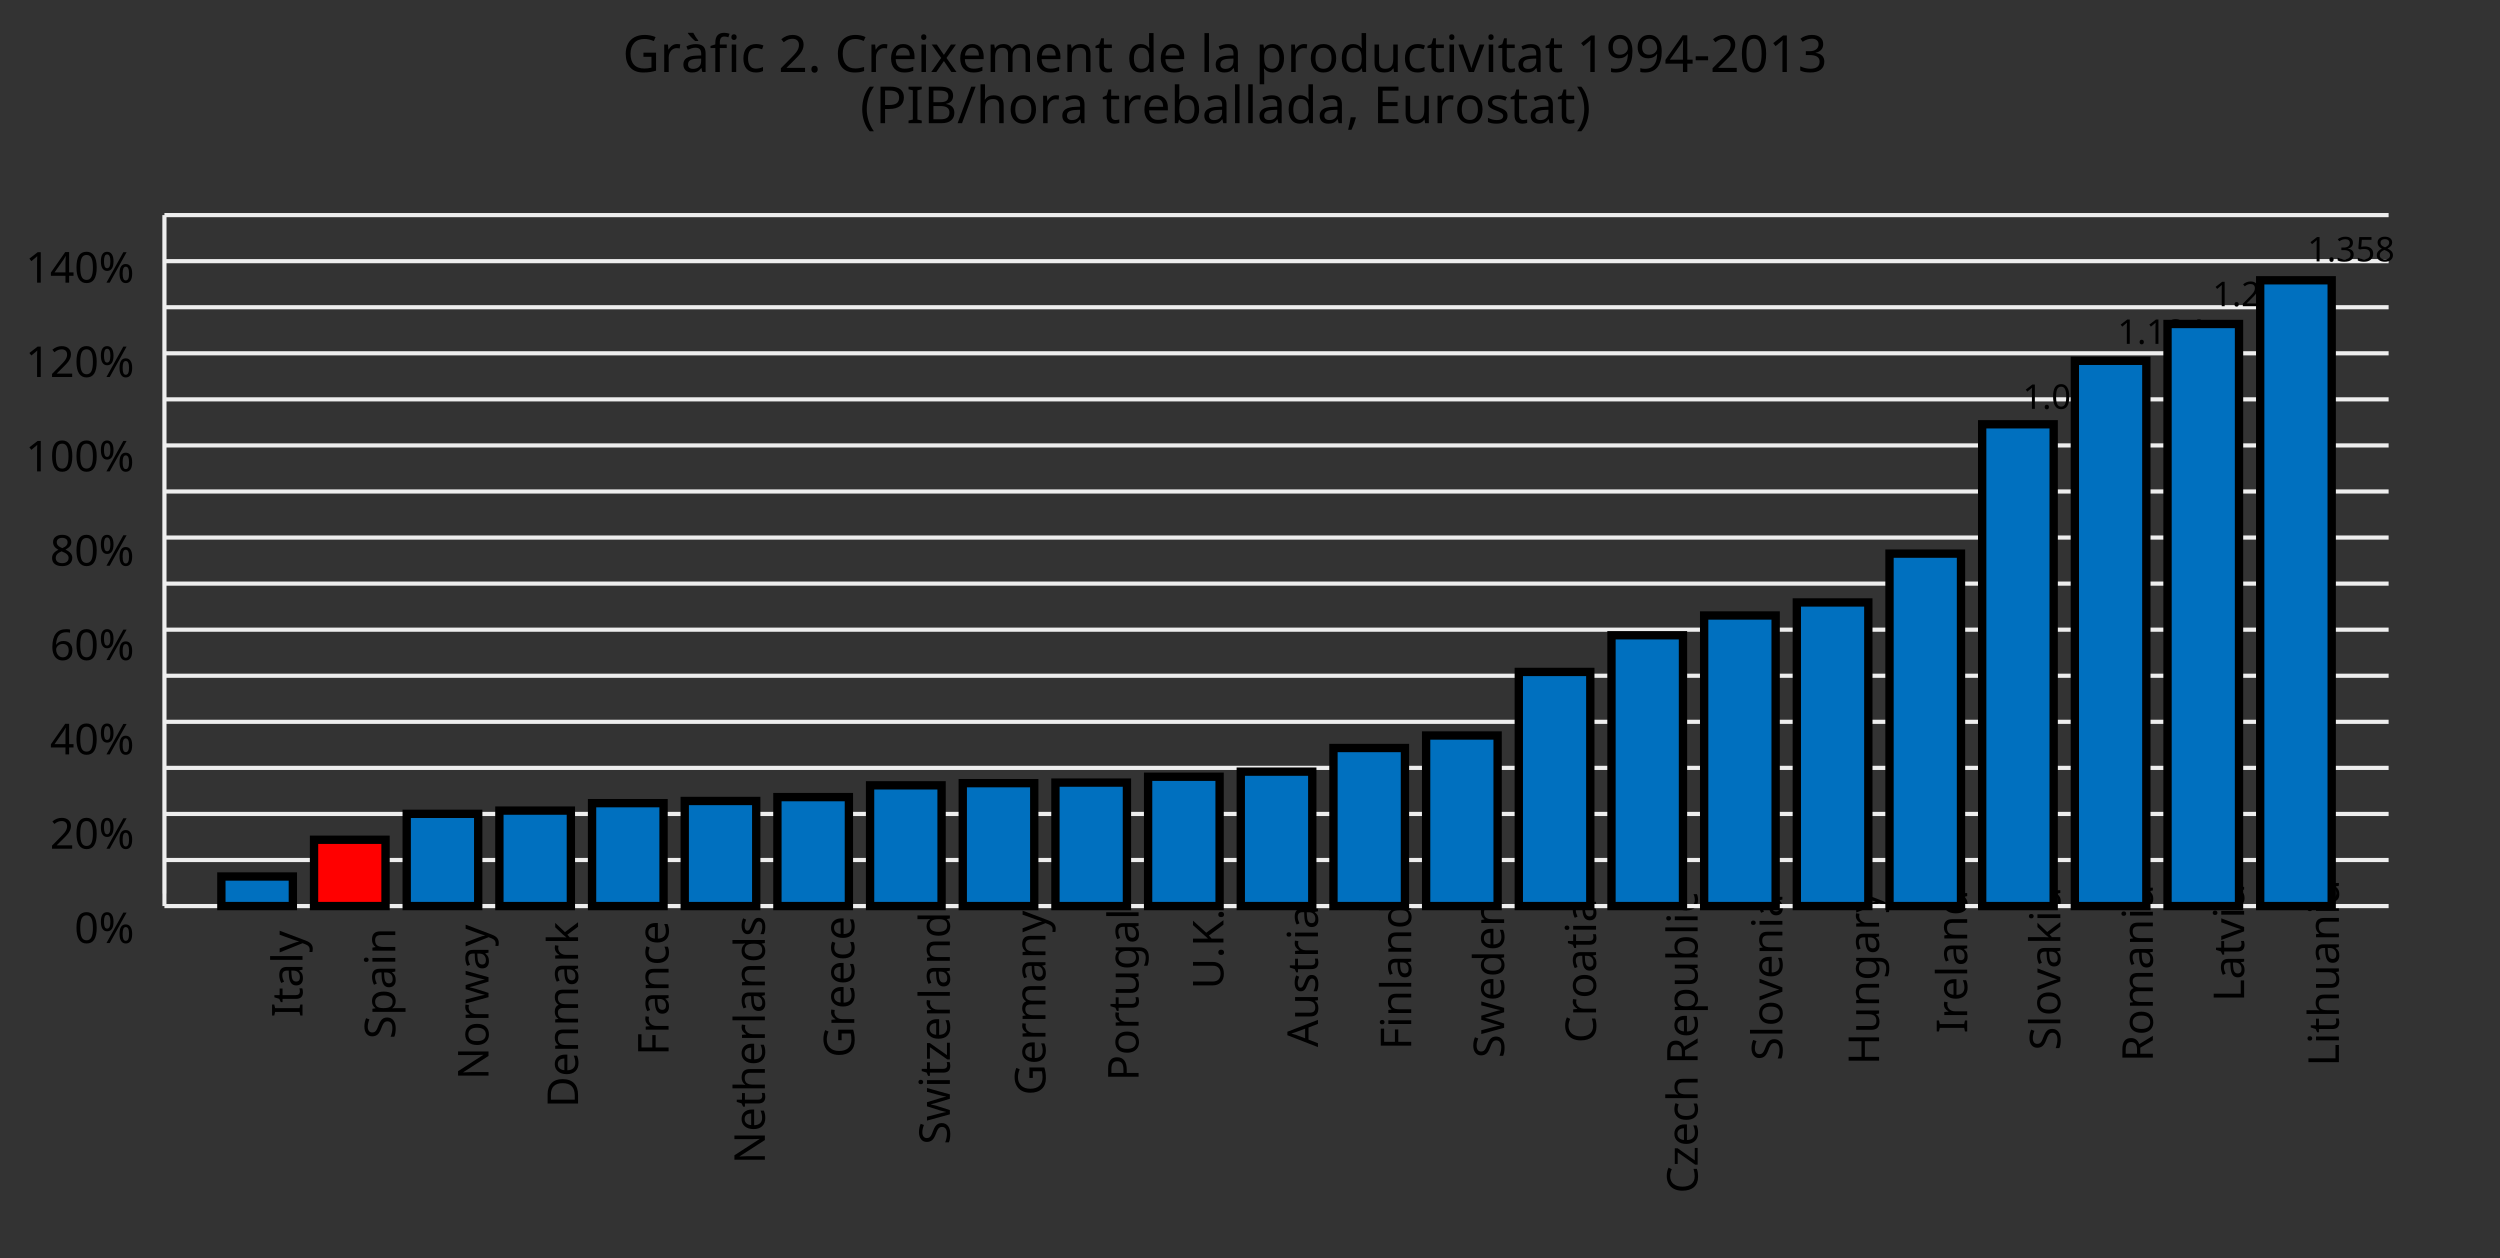 <?xml version="1.0"?>
<svg xmlns="http://www.w3.org/2000/svg" version="1.1" xmlns:xlink="http://www.w3.org/1999/xlink" fill="black" stroke="none" width="600" height="302" viewBox="0 0 600 302">
	<rect x="0" y="0" width="600" height="302" fill="#333333" stroke="none"/>
	<defs>
		<path fill="black" d="  M 834,-772  L 1339,-772  L 1339,-55  Q 1223,-18 1103,1  Q 983,20 825,20  Q 491,20 308,-178  Q 125,-376 125,-731  Q 125,-960 216,-1131  Q 307,-1302 478,-1392  Q 650,-1483 883,-1483  Q 1117,-1483 1319,-1397  L 1249,-1237  Q 1056,-1321 872,-1321  Q 611,-1321 464,-1163  Q 317,-1005 317,-731  Q 317,-441 458,-290  Q 599,-139 868,-139  Q 1015,-139 1155,-174  L 1155,-608  L 834,-608  L 834,-772  Z    " id="r71" />
		<path fill="black" d="  M 686,-1118  Q 759,-1118 815,-1106  L 793,-940  Q 732,-954 674,-954  Q 587,-954 512,-906  Q 438,-858 396,-773  Q 354,-689 354,-586  L 354,0  L 174,0  L 174,-1098  L 322,-1098  L 342,-897  L 350,-897  Q 413,-1006 499,-1062  Q 585,-1118 686,-1118  Z    " id="r114" />
		<path fill="black" d="  M 852,0  L 817,-156  L 809,-156  Q 727,-53 645,-16  Q 564,20 440,20  Q 278,20 186,-65  Q 94,-150 94,-305  Q 94,-639 621,-655  L 807,-662  L 807,-727  Q 807,-852 753,-911  Q 699,-971 580,-971  Q 493,-971 415,-945  Q 338,-919 270,-887  L 215,-1022  Q 298,-1066 396,-1091  Q 494,-1116 590,-1116  Q 789,-1116 886,-1028  Q 983,-940 983,-748  L 983,0  L 852,0  Z   M 481,-125  Q 632,-125 718,-206  Q 805,-288 805,-438  L 805,-537  L 643,-530  Q 454,-523 367,-470  Q 281,-417 281,-303  Q 281,-217 333,-171  Q 386,-125 481,-125  Z   M 687,-1241  L 566,-1241  Q 491,-1301 401,-1396  Q 312,-1492 275,-1548  L 275,-1569  L 490,-1569  Q 522,-1503 581,-1411  Q 640,-1320 687,-1266  L 687,-1241  Z    " id="r224" />
		<path fill="black" d="  M 680,-958  L 403,-958  L 403,0  L 223,0  L 223,-958  L 31,-958  L 31,-1042  L 223,-1104  L 223,-1167  Q 223,-1367 310,-1467  Q 398,-1567 580,-1567  Q 685,-1567 793,-1530  L 745,-1389  Q 652,-1419 582,-1419  Q 491,-1419 447,-1359  Q 403,-1299 403,-1169  L 403,-1098  L 680,-1098  L 680,-958  Z    " id="r102" />
		<path fill="black" d="  M 354,0  L 174,0  L 174,-1098  L 354,-1098  L 354,0  Z   M 160,-1395  Q 160,-1455 190,-1482  Q 221,-1509 266,-1509  Q 308,-1509 339,-1482  Q 371,-1455 371,-1395  Q 371,-1336 339,-1308  Q 308,-1280 266,-1280  Q 221,-1280 190,-1308  Q 160,-1336 160,-1395  Z    " id="r105" />
		<path fill="black" d="  M 614,20  Q 377,20 245,-125  Q 113,-271 113,-543  Q 113,-819 246,-968  Q 380,-1118 627,-1118  Q 707,-1118 785,-1101  Q 864,-1085 915,-1059  L 860,-909  Q 721,-961 623,-961  Q 457,-961 378,-856  Q 299,-752 299,-545  Q 299,-346 378,-240  Q 457,-135 612,-135  Q 757,-135 897,-199  L 897,-39  Q 783,20 614,20  Z    " id="r99" />
		<path fill="black" d="  M 1065,0  L 98,0  L 98,-150  L 481,-537  Q 654,-712 710,-787  Q 766,-862 793,-932  Q 821,-1002 821,-1083  Q 821,-1199 752,-1264  Q 683,-1329 563,-1329  Q 473,-1329 392,-1299  Q 312,-1269 211,-1190  L 115,-1311  Q 320,-1483 563,-1483  Q 767,-1483 886,-1378  Q 1006,-1274 1006,-1094  Q 1006,-998 971,-908  Q 936,-819 866,-726  Q 796,-634 631,-473  L 326,-172  L 326,-164  L 1065,-164  L 1065,0  Z    " id="r50" />
		<path fill="black" d="  M 147,-111  Q 147,-177 179,-212  Q 212,-248 272,-248  Q 333,-248 367,-212  Q 401,-177 401,-111  Q 401,-46 367,-8  Q 333,29 272,29  Q 213,29 180,-8  Q 147,-45 147,-111  Z    " id="r46" />
		<path fill="black" d="  M 825,-1321  Q 589,-1321 454,-1163  Q 319,-1005 319,-731  Q 319,-448 450,-294  Q 581,-141 823,-141  Q 979,-141 1174,-199  L 1174,-39  Q 1081,-5 995,7  Q 909,20 797,20  Q 474,20 299,-176  Q 125,-373 125,-733  Q 125,-959 208,-1129  Q 292,-1299 451,-1391  Q 611,-1483 827,-1483  Q 1059,-1483 1231,-1397  L 1157,-1241  Q 982,-1321 825,-1321  Z    " id="r67" />
		<path fill="black" d="  M 641,20  Q 394,20 253,-129  Q 113,-279 113,-541  Q 113,-805 244,-961  Q 375,-1118 598,-1118  Q 805,-1118 928,-984  Q 1051,-851 1051,-623  L 1051,-514  L 299,-514  Q 304,-327 394,-230  Q 484,-133 649,-133  Q 737,-133 816,-148  Q 895,-164 1001,-209  L 1001,-51  Q 910,-12 830,4  Q 750,20 641,20  Z   M 596,-971  Q 467,-971 392,-888  Q 317,-805 303,-657  L 862,-657  Q 860,-811 791,-891  Q 722,-971 596,-971  Z    " id="r101" />
		<path fill="black" d="  M 434,-561  L 55,-1098  L 260,-1098  L 543,-684  L 823,-1098  L 1026,-1098  L 647,-561  L 1047,0  L 842,0  L 543,-438  L 240,0  L 37,0  L 434,-561  Z    " id="r120" />
		<path fill="black" d="  M 1571,0  L 1571,-707  Q 1571,-967 1348,-967  Q 1195,-967 1123,-878  Q 1051,-789 1051,-606  L 1051,0  L 872,0  L 872,-707  Q 872,-837 817,-902  Q 763,-967 647,-967  Q 495,-967 424,-874  Q 354,-781 354,-569  L 354,0  L 174,0  L 174,-1098  L 319,-1098  L 346,-948  L 356,-948  Q 403,-1028 488,-1073  Q 574,-1118 680,-1118  Q 938,-1118 1016,-934  L 1026,-934  Q 1079,-1022 1170,-1070  Q 1262,-1118 1378,-1118  Q 1564,-1118 1656,-1022  Q 1749,-926 1749,-715  L 1749,0  L 1571,0  Z    " id="r109" />
		<path fill="black" d="  M 922,0  L 922,-702  Q 922,-836 862,-901  Q 803,-967 676,-967  Q 507,-967 430,-873  Q 354,-780 354,-569  L 354,0  L 174,0  L 174,-1098  L 319,-1098  L 346,-948  L 356,-948  Q 407,-1029 499,-1073  Q 591,-1118 702,-1118  Q 904,-1118 1002,-1020  Q 1100,-922 1100,-715  L 1100,0  L 922,0  Z    " id="r110" />
		<path fill="black" d="  M 541,-127  Q 576,-127 623,-134  Q 670,-141 694,-150  L 694,-12  Q 669,-1 616,9  Q 564,20 510,20  Q 188,20 188,-319  L 188,-958  L 33,-958  L 33,-1044  L 190,-1116  L 262,-1350  L 369,-1350  L 369,-1098  L 686,-1098  L 686,-958  L 369,-958  L 369,-324  Q 369,-229 414,-178  Q 460,-127 541,-127  Z    " id="r116" />
		<path fill="black" d="  M 563,20  Q 349,20 231,-128  Q 113,-276 113,-547  Q 113,-816 231,-967  Q 350,-1118 565,-1118  Q 786,-1118 905,-956  L 918,-956  Q 915,-976 910,-1036  Q 905,-1097 905,-1118  L 905,-1556  L 1085,-1556  L 1085,0  L 940,0  L 913,-147  L 905,-147  Q 790,20 563,20  Z   M 592,-129  Q 756,-129 831,-218  Q 907,-308 907,-512  L 907,-545  Q 907,-774 830,-871  Q 754,-969 590,-969  Q 451,-969 375,-858  Q 299,-748 299,-543  Q 299,-339 374,-234  Q 450,-129 592,-129  Z    " id="r100" />
		<path fill="black" d="  M 354,0  L 174,0  L 174,-1556  L 354,-1556  L 354,0  Z    " id="r108" />
		<path fill="black" d="  M 852,0  L 817,-156  L 809,-156  Q 727,-53 645,-16  Q 564,20 440,20  Q 278,20 186,-65  Q 94,-150 94,-305  Q 94,-639 621,-655  L 807,-662  L 807,-727  Q 807,-852 753,-911  Q 699,-971 580,-971  Q 493,-971 415,-945  Q 338,-919 270,-887  L 215,-1022  Q 298,-1066 396,-1091  Q 494,-1116 590,-1116  Q 789,-1116 886,-1028  Q 983,-940 983,-748  L 983,0  L 852,0  Z   M 481,-125  Q 632,-125 718,-206  Q 805,-288 805,-438  L 805,-537  L 643,-530  Q 454,-523 367,-470  Q 281,-417 281,-303  Q 281,-217 333,-171  Q 386,-125 481,-125  Z    " id="r97" />
		<path fill="black" d="  M 694,20  Q 473,20 354,-139  L 342,-139  L 346,-98  Q 354,-20 354,41  L 354,492  L 174,492  L 174,-1098  L 322,-1098  L 346,-948  L 354,-948  Q 418,-1038 502,-1078  Q 586,-1118 696,-1118  Q 910,-1118 1028,-969  Q 1147,-821 1147,-551  Q 1147,-282 1028,-131  Q 909,20 694,20  Z   M 664,-967  Q 501,-967 428,-875  Q 356,-783 354,-586  L 354,-551  Q 354,-328 428,-228  Q 502,-129 668,-129  Q 806,-129 883,-241  Q 961,-353 961,-553  Q 961,-754 883,-860  Q 806,-967 664,-967  Z    " id="r112" />
		<path fill="black" d="  M 1128,-551  Q 1128,-282 992,-131  Q 856,20 616,20  Q 467,20 352,-49  Q 237,-119 175,-249  Q 113,-379 113,-551  Q 113,-819 247,-968  Q 381,-1118 623,-1118  Q 855,-1118 991,-965  Q 1128,-813 1128,-551  Z   M 299,-551  Q 299,-344 380,-236  Q 462,-129 621,-129  Q 778,-129 860,-236  Q 942,-344 942,-551  Q 942,-758 859,-862  Q 777,-967 618,-967  Q 299,-967 299,-551  Z    " id="r111" />
		<path fill="black" d="  M 344,-1098  L 344,-391  Q 344,-258 403,-193  Q 463,-129 588,-129  Q 757,-129 834,-223  Q 911,-317 911,-526  L 911,-1098  L 1092,-1098  L 1092,0  L 944,0  L 918,-145  L 909,-145  Q 860,-66 770,-23  Q 680,20 561,20  Q 363,20 262,-75  Q 162,-170 162,-379  L 162,-1098  L 344,-1098  Z    " id="r117" />
		<path fill="black" d="  M 416,0  L 0,-1098  L 193,-1098  L 426,-451  Q 495,-256 514,-160  L 522,-160  Q 525,-173 529,-189  Q 534,-206 540,-225  Q 546,-245 614,-451  L 848,-1098  L 1040,-1098  L 623,0  L 416,0  Z    " id="r118" />
		<path fill="black" d="  M 727,0  L 551,0  L 551,-1022  Q 551,-1158 559,-1274  Q 531,-1244 499,-1218  Q 397,-1133 276,-1034  L 182,-1155  L 578,-1462  L 727,-1462  L 727,0  Z    " id="r49" />
		<path fill="black" d="  M 1065,-838  Q 1065,20 393,20  Q 277,20 209,0  L 209,-154  Q 286,-127 389,-127  Q 552,-127 658,-192  Q 764,-258 819,-383  Q 875,-509 883,-717  L 870,-717  Q 758,-547 522,-547  Q 329,-547 215,-664  Q 102,-782 102,-989  Q 102,-1215 229,-1349  Q 356,-1483 569,-1483  Q 719,-1483 831,-1406  Q 944,-1330 1004,-1183  Q 1065,-1037 1065,-838  Z   M 569,-1331  Q 433,-1331 357,-1242  Q 281,-1153 281,-991  Q 281,-845 352,-767  Q 424,-690 561,-690  Q 651,-690 725,-726  Q 799,-763 841,-825  Q 883,-887 883,-956  Q 883,-1056 843,-1143  Q 804,-1230 733,-1280  Q 662,-1331 569,-1331  Z    " id="r57" />
		<path fill="black" d="  M 1130,-332  L 918,-332  L 918,0  L 743,0  L 743,-332  L 43,-332  L 43,-485  L 731,-1470  L 918,-1470  L 918,-494  L 1130,-494  L 1130,-332  Z   M 743,-494  L 743,-954  Q 743,-1091 754,-1278  L 745,-1278  Q 734,-1252 706,-1200  Q 679,-1148 657,-1118  L 219,-494  L 743,-494  Z    " id="r52" />
		<path fill="black" d="  M 82,-469  L 82,-629  L 578,-629  L 578,-469  L 82,-469  Z    " id="r45" />
		<path fill="black" d="  M 1071,-733  Q 1071,-352 950,-166  Q 830,20 584,20  Q 346,20 223,-171  Q 100,-363 100,-733  Q 100,-1115 218,-1300  Q 337,-1485 584,-1485  Q 822,-1485 946,-1293  Q 1071,-1101 1071,-733  Z   M 281,-733  Q 281,-415 353,-274  Q 426,-133 584,-133  Q 744,-133 816,-277  Q 889,-422 889,-733  Q 889,-1041 816,-1186  Q 744,-1331 584,-1331  Q 424,-1331 352,-1189  Q 281,-1047 281,-733  Z    " id="r48" />
		<path fill="black" d="  M 1010,-1120  Q 1010,-980 931,-890  Q 853,-800 707,-770  L 707,-762  Q 882,-740 968,-650  Q 1055,-560 1055,-416  Q 1055,-207 910,-93  Q 765,20 494,20  Q 378,20 280,3  Q 183,-14 92,-59  L 92,-227  Q 185,-181 291,-156  Q 397,-131 496,-131  Q 866,-131 866,-420  Q 866,-678 457,-678  L 315,-678  L 315,-831  L 459,-831  Q 631,-831 728,-904  Q 825,-978 825,-1108  Q 825,-1213 754,-1272  Q 684,-1331 559,-1331  Q 462,-1331 379,-1304  Q 297,-1278 190,-1208  L 100,-1331  Q 190,-1402 307,-1442  Q 425,-1483 557,-1483  Q 771,-1483 890,-1385  Q 1010,-1288 1010,-1120  Z    " id="r51" />
		<path fill="black" d="  M 82,-561  Q 82,-826 159,-1057  Q 237,-1288 383,-1462  L 553,-1462  Q 409,-1269 336,-1038  Q 264,-807 264,-563  Q 264,-323 338,-94  Q 412,135 551,324  L 383,324  Q 236,154 159,-73  Q 82,-300 82,-561  Z    " id="r40" />
		<path fill="black" d="  M 1135,-1032  Q 1135,-808 982,-688  Q 829,-569 551,-569  L 383,-569  L 383,0  L 199,0  L 199,-1462  L 586,-1462  Q 1135,-1462 1135,-1032  Z   M 383,-727  L 530,-727  Q 748,-727 846,-797  Q 944,-868 944,-1024  Q 944,-1165 853,-1235  Q 762,-1305 569,-1305  L 383,-1305  L 383,-727  Z    " id="r80" />
		<path fill="black" d="  M 610,0  L 82,0  L 82,-106  L 254,-145  L 254,-1315  L 82,-1356  L 82,-1462  L 610,-1462  L 610,-1356  L 438,-1315  L 438,-145  L 610,-106  L 610,0  Z    " id="r73" />
		<path fill="black" d="  M 199,-1462  L 616,-1462  Q 910,-1462 1040,-1374  Q 1171,-1287 1171,-1100  Q 1171,-970 1100,-885  Q 1029,-801 893,-776  L 893,-766  Q 1062,-737 1141,-649  Q 1221,-561 1221,-416  Q 1221,-220 1087,-110  Q 953,0 713,0  L 199,0  L 199,-1462  Z   M 383,-840  L 653,-840  Q 825,-840 903,-895  Q 981,-950 981,-1079  Q 981,-1199 895,-1252  Q 810,-1305 625,-1305  L 383,-1305  L 383,-840  Z   M 383,-686  L 383,-156  L 678,-156  Q 854,-156 939,-224  Q 1024,-292 1024,-430  Q 1024,-561 934,-623  Q 844,-686 664,-686  L 383,-686  Z    " id="r66" />
		<path fill="black" d="  M 741,-1462  L 197,0  L 20,0  L 565,-1462  L 741,-1462  Z    " id="r47" />
		<path fill="black" d="  M 922,0  L 922,-702  Q 922,-836 862,-901  Q 803,-967 676,-967  Q 509,-967 431,-874  Q 354,-781 354,-567  L 354,0  L 174,0  L 174,-1556  L 354,-1556  L 354,-1100  Q 354,-1010 344,-946  L 356,-946  Q 405,-1026 495,-1071  Q 585,-1116 698,-1116  Q 898,-1116 999,-1020  Q 1100,-925 1100,-715  L 1100,0  L 922,0  Z    " id="r104" />
		<path fill="black" d="  M 694,-1116  Q 911,-1116 1029,-966  Q 1147,-817 1147,-549  Q 1147,-277 1027,-128  Q 907,20 694,20  Q 583,20 496,-20  Q 409,-60 354,-139  L 340,-139  Q 309,-19 303,0  L 174,0  L 174,-1556  L 354,-1556  L 354,-1178  Q 354,-1065 344,-952  L 354,-952  Q 465,-1116 694,-1116  Z   M 664,-967  Q 498,-967 426,-873  Q 354,-779 354,-555  L 354,-547  Q 354,-322 427,-225  Q 501,-129 668,-129  Q 816,-129 888,-237  Q 961,-346 961,-551  Q 961,-759 888,-863  Q 815,-967 664,-967  Z    " id="r98" />
		<path fill="black" d="  M 379,-238  L 393,-215  Q 338,-1 217,264  L 84,264  Q 149,14 186,-238  L 379,-238  Z    " id="r44" />
		<path fill="black" d="  M 1016,0  L 199,0  L 199,-1462  L 1016,-1462  L 1016,-1300  L 383,-1300  L 383,-844  L 979,-844  L 979,-684  L 383,-684  L 383,-162  L 1016,-162  L 1016,0  Z    " id="r69" />
		<path fill="black" d="  M 889,-303  Q 889,-149 774,-64  Q 659,20 451,20  Q 234,20 106,-49  L 106,-213  Q 287,-125 455,-125  Q 591,-125 653,-169  Q 715,-213 715,-287  Q 715,-352 655,-397  Q 596,-442 444,-500  Q 289,-560 226,-602  Q 163,-645 133,-698  Q 104,-751 104,-827  Q 104,-962 214,-1040  Q 324,-1118 516,-1118  Q 703,-1118 866,-1044  L 805,-901  Q 638,-971 504,-971  Q 392,-971 334,-935  Q 276,-900 276,-838  Q 276,-778 326,-738  Q 376,-699 559,-629  Q 696,-578 761,-534  Q 827,-490 858,-435  Q 889,-380 889,-303  Z    " id="r115" />
		<path fill="black" d="  M 532,-561  Q 532,-298 454,-71  Q 377,156 231,324  L 63,324  Q 202,136 276,-93  Q 350,-323 350,-563  Q 350,-807 277,-1038  Q 205,-1269 61,-1462  L 231,-1462  Q 378,-1287 455,-1055  Q 532,-824 532,-561  Z    " id="r41" />
		<path fill="black" d="  M 2,-1098  L 195,-1098  L 432,-473  Q 507,-269 524,-174  L 532,-174  Q 541,-211 573,-312  Q 605,-414 627,-475  L 850,-1098  L 1044,-1098  L 571,152  Q 502,334 407,413  Q 312,492 172,492  Q 97,492 23,475  L 23,332  Q 73,344 143,344  Q 229,344 289,296  Q 349,249 387,150  L 444,4  L 2,-1098  Z    " id="r121" />
		<path fill="black" d="  M 1028,-391  Q 1028,-200 890,-90  Q 752,20 506,20  Q 246,20 104,-49  L 104,-225  Q 197,-185 307,-162  Q 418,-139 514,-139  Q 678,-139 761,-202  Q 844,-265 844,-375  Q 844,-448 814,-495  Q 784,-542 713,-583  Q 643,-624 500,-676  Q 297,-750 210,-850  Q 123,-951 123,-1110  Q 123,-1281 251,-1382  Q 380,-1483 590,-1483  Q 809,-1483 993,-1401  L 936,-1243  Q 748,-1321 586,-1321  Q 456,-1321 382,-1265  Q 309,-1209 309,-1108  Q 309,-1036 337,-988  Q 366,-941 429,-902  Q 493,-863 629,-813  Q 792,-753 872,-696  Q 952,-640 990,-566  Q 1028,-493 1028,-391  Z    " id="r83" />
		<path fill="black" d="  M 1358,0  L 1143,0  L 360,-1214  L 352,-1214  L 357,-1133  Q 369,-951 369,-817  L 369,0  L 199,0  L 199,-1462  L 412,-1462  L 457,-1391  L 937,-649  L 1192,-252  L 1200,-252  Q 1198,-276 1192,-423  Q 1186,-571 1186,-637  L 1186,-1462  L 1358,-1462  L 1358,0  Z    " id="r78" />
		<path fill="black" d="  M 1071,0  L 883,-618  Q 857,-695 807,-909  L 799,-909  Q 757,-714 725,-616  L 528,0  L 324,0  L 23,-1098  L 209,-1098  Q 313,-693 367,-482  Q 422,-271 432,-184  L 440,-184  L 454,-246  Q 485,-389 514,-479  L 709,-1098  L 905,-1098  L 1094,-479  Q 1104,-444 1115,-404  Q 1127,-365 1137,-326  Q 1147,-288 1155,-251  Q 1163,-215 1167,-186  L 1176,-186  Q 1185,-262 1249,-512  L 1403,-1098  L 1587,-1098  L 1282,0  L 1071,0  Z    " id="r119" />
		<path fill="black" d="  M 1370,-745  Q 1370,-383 1172,-191  Q 975,0 606,0  L 199,0  L 199,-1462  L 649,-1462  Q 990,-1462 1180,-1274  Q 1370,-1087 1370,-745  Z   M 1176,-739  Q 1176,-1018 1038,-1161  Q 901,-1305 623,-1305  L 383,-1305  L 383,-158  L 582,-158  Q 1176,-158 1176,-739  Z    " id="r68" />
		<path fill="black" d="  M 352,-565  L 413,-643  L 483,-727  L 834,-1098  L 1044,-1098  L 600,-629  L 1075,0  L 858,0  L 477,-512  L 352,-403  L 352,0  L 174,0  L 174,-1556  L 352,-1556  L 352,-743  L 344,-565  L 352,-565  Z    " id="r107" />
		<path fill="black" d="  M 383,0  L 199,0  L 199,-1462  L 1016,-1462  L 1016,-1300  L 383,-1300  L 383,-782  L 977,-782  L 977,-621  L 383,-621  L 383,0  Z    " id="r70" />
		<path fill="black" d="  M 883,0  L 80,0  L 80,-119  L 670,-958  L 115,-958  L 115,-1098  L 868,-1098  L 868,-963  L 287,-139  L 883,-139  L 883,0  Z    " id="r122" />
		<path fill="black" d="  M 592,-127  Q 758,-127 833,-216  Q 909,-306 909,-504  L 909,-547  Q 909,-767 833,-867  Q 757,-967 588,-967  Q 450,-967 374,-857  Q 299,-748 299,-545  Q 299,-341 372,-234  Q 446,-127 592,-127  Z   M 907,-10  L 913,-145  L 905,-145  Q 794,20 565,20  Q 352,20 232,-128  Q 113,-277 113,-547  Q 113,-812 233,-965  Q 354,-1118 563,-1118  Q 786,-1118 907,-952  L 918,-952  L 942,-1098  L 1085,-1098  L 1085,18  Q 1085,254 965,373  Q 846,492 594,492  Q 354,492 199,422  L 199,256  Q 359,342 604,342  Q 744,342 825,260  Q 907,178 907,33  L 907,-10  Z    " id="r103" />
		<path fill="black" d="  M 1311,-1462  L 1311,-516  Q 1311,-266 1160,-123  Q 1009,20 741,20  Q 476,20 330,-124  Q 184,-269 184,-520  L 184,-1462  L 369,-1462  L 369,-514  Q 369,-335 464,-237  Q 560,-139 752,-139  Q 933,-139 1030,-236  Q 1128,-333 1128,-516  L 1128,-1462  L 1311,-1462  Z    " id="r85" />
		<path fill="black" d="  M 1268,0  L 1051,0  L 532,-698  L 383,-567  L 383,0  L 199,0  L 199,-1462  L 383,-1462  L 383,-741  L 509,-880  L 1030,-1462  L 1245,-1462  L 666,-825  L 1268,0  Z    " id="r75" />
		<path fill="black" d="  M 1116,0  L 940,-453  L 360,-453  L 186,0  L 0,0  L 571,-1468  L 737,-1468  L 1307,0  L 1116,0  Z   M 885,-616  L 721,-1059  L 651,-1278  Q 621,-1158 588,-1059  L 422,-616  L 885,-616  Z    " id="r65" />
		<path fill="black" d="  M 383,-760  L 602,-760  Q 780,-760 862,-830  Q 944,-900 944,-1038  Q 944,-1176 861,-1239  Q 778,-1303 592,-1303  L 383,-1303  L 383,-760  Z   M 383,-604  L 383,0  L 199,0  L 199,-1462  L 602,-1462  Q 874,-1462 1004,-1358  Q 1135,-1255 1135,-1047  Q 1135,-756 842,-655  L 1243,0  L 1028,0  L 674,-604  L 383,-604  Z    " id="r82" />
		<path fill="black" d="  M 1317,0  L 1133,0  L 1133,-682  L 383,-682  L 383,0  L 199,0  L 199,-1462  L 383,-1462  L 383,-844  L 1133,-844  L 1133,-1462  L 1317,-1462  L 1317,0  Z    " id="r72" />
		<path fill="black" d="  M 199,0  L 199,-1462  L 383,-1462  L 383,-164  L 1022,-164  L 1022,0  L 199,0  Z    " id="r76" />
		<path fill="black" d="  M 250,-1026  Q 250,-861 285,-777  Q 321,-694 399,-694  Q 557,-694 557,-1026  Q 557,-1356 399,-1356  Q 321,-1356 285,-1273  Q 250,-1191 250,-1026  Z   M 707,-1026  Q 707,-798 628,-681  Q 550,-565 399,-565  Q 257,-565 178,-684  Q 100,-804 100,-1026  Q 100,-1255 176,-1369  Q 253,-1483 399,-1483  Q 546,-1483 626,-1364  Q 707,-1246 707,-1026  Z   M 1145,-440  Q 1145,-273 1180,-191  Q 1216,-109 1294,-109  Q 1375,-109 1413,-190  Q 1452,-272 1452,-440  Q 1452,-768 1294,-768  Q 1216,-768 1180,-686  Q 1145,-605 1145,-440  Z   M 1602,-440  Q 1602,-213 1523,-96  Q 1444,20 1294,20  Q 1152,20 1073,-99  Q 995,-219 995,-440  Q 995,-669 1071,-783  Q 1147,-897 1294,-897  Q 1441,-897 1521,-778  Q 1602,-660 1602,-440  Z   M 1335,-1462  L 524,0  L 367,0  L 1178,-1462  L 1335,-1462  Z    " id="r37" />
		<path fill="black" d="  M 113,-625  Q 113,-1483 782,-1483  Q 898,-1483 963,-1464  L 963,-1311  Q 887,-1335 786,-1335  Q 553,-1335 429,-1193  Q 306,-1051 293,-743  L 305,-743  Q 415,-915 651,-915  Q 849,-915 962,-795  Q 1075,-675 1075,-471  Q 1075,-244 950,-112  Q 825,20 610,20  Q 460,20 347,-56  Q 235,-132 174,-278  Q 113,-425 113,-625  Z   M 608,-131  Q 747,-131 822,-220  Q 897,-309 897,-471  Q 897,-617 824,-695  Q 751,-774 614,-774  Q 527,-774 454,-738  Q 382,-702 338,-638  Q 295,-574 295,-506  Q 295,-406 335,-318  Q 375,-231 446,-181  Q 517,-131 608,-131  Z    " id="r54" />
		<path fill="black" d="  M 563,-897  Q 792,-897 923,-782  Q 1055,-667 1055,-467  Q 1055,-239 910,-109  Q 765,20 508,20  Q 263,20 129,-59  L 129,-229  Q 203,-185 307,-159  Q 411,-133 510,-133  Q 682,-133 776,-215  Q 870,-297 870,-449  Q 870,-745 504,-745  Q 386,-745 254,-715  L 164,-772  L 219,-1462  L 952,-1462  L 952,-1298  L 373,-1298  L 338,-874  Q 453,-897 563,-897  Z    " id="r53" />
		<path fill="black" d="  M 279,0  L 879,-1298  L 90,-1298  L 90,-1462  L 1071,-1462  L 1071,-1323  L 477,0  L 279,0  Z    " id="r55" />
		<path fill="black" d="  M 584,-1483  Q 784,-1483 903,-1390  Q 1022,-1297 1022,-1133  Q 1022,-1023 955,-936  Q 889,-849 743,-774  Q 920,-688 994,-594  Q 1069,-501 1069,-379  Q 1069,-197 940,-88  Q 811,20 590,20  Q 356,20 228,-82  Q 100,-184 100,-373  Q 100,-623 403,-764  Q 267,-842 207,-932  Q 147,-1022 147,-1135  Q 147,-1294 266,-1388  Q 386,-1483 584,-1483  Z   M 276,-371  Q 276,-255 358,-189  Q 441,-123 586,-123  Q 729,-123 811,-190  Q 893,-258 893,-377  Q 893,-473 815,-548  Q 737,-623 553,-690  Q 408,-628 342,-552  Q 276,-476 276,-371  Z   M 582,-1337  Q 464,-1337 394,-1281  Q 324,-1225 324,-1126  Q 324,-1063 351,-1015  Q 378,-967 429,-929  Q 480,-891 592,-844  Q 729,-901 786,-969  Q 844,-1037 844,-1126  Q 844,-1226 773,-1281  Q 702,-1337 582,-1337  Z    " id="r56" />
	</defs>
	<g class="b2" fill="black">
		<use class="b2" transform="scale(0.006)" xlink:href="#r71" x="24903.68" y="2879.72" />
		<use class="b2" transform="scale(0.006)" xlink:href="#r114" x="26394.68" y="2879.72" />
		<use class="b2" transform="scale(0.006)" xlink:href="#r224" x="27240.68" y="2879.72" />
		<use class="b2" transform="scale(0.006)" xlink:href="#r102" x="28389.68" y="2879.72" />
		<use class="b2" transform="scale(0.006)" xlink:href="#r105" x="29094.68" y="2879.72" />
		<use class="b2" transform="scale(0.006)" xlink:href="#r99" x="29622.68" y="2879.72" />
		<use class="b2" transform="scale(0.006)" xlink:href="#r50" x="31137.68" y="2879.72" />
		<use class="b2" transform="scale(0.006)" xlink:href="#r46" x="32308.68" y="2879.72" />
		<use class="b2" transform="scale(0.006)" xlink:href="#r67" x="33389.68" y="2879.72" />
		<use class="b2" transform="scale(0.006)" xlink:href="#r114" x="34683.68" y="2879.72" />
		<use class="b2" transform="scale(0.006)" xlink:href="#r101" x="35529.68" y="2879.72" />
		<use class="b2" transform="scale(0.006)" xlink:href="#r105" x="36684.68" y="2879.72" />
		<use class="b2" transform="scale(0.006)" xlink:href="#r120" x="37212.68" y="2879.72" />
		<use class="b2" transform="scale(0.006)" xlink:href="#r101" x="38295.68" y="2879.72" />
		<use class="b2" transform="scale(0.006)" xlink:href="#r109" x="39450.68" y="2879.72" />
		<use class="b2" transform="scale(0.006)" xlink:href="#r101" x="41365.68" y="2879.72" />
		<use class="b2" transform="scale(0.006)" xlink:href="#r110" x="42520.68" y="2879.72" />
		<use class="b2" transform="scale(0.006)" xlink:href="#r116" x="43786.68" y="2879.72" />
		<use class="b2" transform="scale(0.006)" xlink:href="#r100" x="45057.68" y="2879.72" />
		<use class="b2" transform="scale(0.006)" xlink:href="#r101" x="46317.68" y="2879.72" />
		<use class="b2" transform="scale(0.006)" xlink:href="#r108" x="48004.68" y="2879.72" />
		<use class="b2" transform="scale(0.006)" xlink:href="#r97" x="48532.68" y="2879.72" />
		<use class="b2" transform="scale(0.006)" xlink:href="#r112" x="50213.68" y="2879.72" />
		<use class="b2" transform="scale(0.006)" xlink:href="#r114" x="51473.68" y="2879.72" />
		<use class="b2" transform="scale(0.006)" xlink:href="#r111" x="52319.68" y="2879.72" />
		<use class="b2" transform="scale(0.006)" xlink:href="#r100" x="53558.68" y="2879.72" />
		<use class="b2" transform="scale(0.006)" xlink:href="#r117" x="54818.68" y="2879.72" />
		<use class="b2" transform="scale(0.006)" xlink:href="#r99" x="56084.68" y="2879.72" />
		<use class="b2" transform="scale(0.006)" xlink:href="#r116" x="57067.68" y="2879.72" />
		<use class="b2" transform="scale(0.006)" xlink:href="#r105" x="57806.68" y="2879.72" />
		<use class="b2" transform="scale(0.006)" xlink:href="#r118" x="58334.68" y="2879.72" />
		<use class="b2" transform="scale(0.006)" xlink:href="#r105" x="59374.68" y="2879.72" />
		<use class="b2" transform="scale(0.006)" xlink:href="#r116" x="59902.68" y="2879.72" />
		<use class="b2" transform="scale(0.006)" xlink:href="#r97" x="60641.68" y="2879.72" />
		<use class="b2" transform="scale(0.006)" xlink:href="#r116" x="61790.68" y="2879.72" />
		<use class="b2" transform="scale(0.006)" xlink:href="#r49" x="63061.68" y="2879.72" />
		<use class="b2" transform="scale(0.006)" xlink:href="#r57" x="64232.68" y="2879.72" />
		<use class="b2" transform="scale(0.006)" xlink:href="#r57" x="65403.68" y="2879.72" />
		<use class="b2" transform="scale(0.006)" xlink:href="#r52" x="66574.68" y="2879.72" />
		<use class="b2" transform="scale(0.006)" xlink:href="#r45" x="67745.68" y="2879.72" />
		<use class="b2" transform="scale(0.006)" xlink:href="#r50" x="68404.68" y="2879.72" />
		<use class="b2" transform="scale(0.006)" xlink:href="#r48" x="69575.68" y="2879.72" />
		<use class="b2" transform="scale(0.006)" xlink:href="#r49" x="70746.68" y="2879.72" />
		<use class="b2" transform="scale(0.006)" xlink:href="#r51" x="71917.68" y="2879.72" />
	</g>
	<g class="b2" fill="black">
		<use class="b2" transform="scale(0.006)" xlink:href="#r40" x="34406.398" y="4927.72" />
		<use class="b2" transform="scale(0.006)" xlink:href="#r80" x="35020.398" y="4927.72" />
		<use class="b2" transform="scale(0.006)" xlink:href="#r73" x="36259.398" y="4927.72" />
		<use class="b2" transform="scale(0.006)" xlink:href="#r66" x="36953.398" y="4927.72" />
		<use class="b2" transform="scale(0.006)" xlink:href="#r47" x="38284.398" y="4927.72" />
		<use class="b2" transform="scale(0.006)" xlink:href="#r104" x="39046.398" y="4927.72" />
		<use class="b2" transform="scale(0.006)" xlink:href="#r111" x="40312.398" y="4927.72" />
		<use class="b2" transform="scale(0.006)" xlink:href="#r114" x="41551.398" y="4927.72" />
		<use class="b2" transform="scale(0.006)" xlink:href="#r97" x="42397.398" y="4927.72" />
		<use class="b2" transform="scale(0.006)" xlink:href="#r116" x="44078.398" y="4927.72" />
		<use class="b2" transform="scale(0.006)" xlink:href="#r114" x="44817.398" y="4927.72" />
		<use class="b2" transform="scale(0.006)" xlink:href="#r101" x="45663.398" y="4927.72" />
		<use class="b2" transform="scale(0.006)" xlink:href="#r98" x="46818.398" y="4927.72" />
		<use class="b2" transform="scale(0.006)" xlink:href="#r97" x="48078.398" y="4927.72" />
		<use class="b2" transform="scale(0.006)" xlink:href="#r108" x="49227.398" y="4927.72" />
		<use class="b2" transform="scale(0.006)" xlink:href="#r108" x="49755.398" y="4927.72" />
		<use class="b2" transform="scale(0.006)" xlink:href="#r97" x="50283.398" y="4927.72" />
		<use class="b2" transform="scale(0.006)" xlink:href="#r100" x="51432.398" y="4927.72" />
		<use class="b2" transform="scale(0.006)" xlink:href="#r97" x="52692.398" y="4927.72" />
		<use class="b2" transform="scale(0.006)" xlink:href="#r44" x="53841.398" y="4927.72" />
		<use class="b2" transform="scale(0.006)" xlink:href="#r69" x="54922.398" y="4927.72" />
		<use class="b2" transform="scale(0.006)" xlink:href="#r117" x="56061.398" y="4927.72" />
		<use class="b2" transform="scale(0.006)" xlink:href="#r114" x="57327.398" y="4927.72" />
		<use class="b2" transform="scale(0.006)" xlink:href="#r111" x="58173.398" y="4927.72" />
		<use class="b2" transform="scale(0.006)" xlink:href="#r115" x="59412.398" y="4927.72" />
		<use class="b2" transform="scale(0.006)" xlink:href="#r116" x="60393.398" y="4927.72" />
		<use class="b2" transform="scale(0.006)" xlink:href="#r97" x="61132.398" y="4927.72" />
		<use class="b2" transform="scale(0.006)" xlink:href="#r116" x="62281.398" y="4927.72" />
		<use class="b2" transform="scale(0.006)" xlink:href="#r41" x="63020.398" y="4927.72" />
	</g>
	<g class="b2" transform=" rotate(-90,39.464,225.458)" fill="black" />
	<line class="b2" x1="39.464" y1="217.458" x2="39.464" y2="214.458" stroke-width="1" stroke="black" />
	<g class="b2" transform=" rotate(-90,66.706,245.741)" fill="black">
		<use class="b2" transform="scale(0.005)" xlink:href="#r73" x="13661.33" y="50327.801" />
		<use class="b2" transform="scale(0.005)" xlink:href="#r116" x="14355.33" y="50327.801" />
		<use class="b2" transform="scale(0.005)" xlink:href="#r97" x="15094.33" y="50327.801" />
		<use class="b2" transform="scale(0.005)" xlink:href="#r108" x="16243.33" y="50327.801" />
		<use class="b2" transform="scale(0.005)" xlink:href="#r121" x="16771.33" y="50327.801" />
	</g>
	<line class="b2" x1="61.706" y1="217.458" x2="61.706" y2="214.458" stroke-width="1" stroke="black" />
	<g class="b2" transform=" rotate(-90,88.833,251.469)" fill="black">
		<use class="b2" transform="scale(0.005)" xlink:href="#r83" x="18192.957" y="51500.801" />
		<use class="b2" transform="scale(0.005)" xlink:href="#r112" x="19316.957" y="51500.801" />
		<use class="b2" transform="scale(0.005)" xlink:href="#r97" x="20576.957" y="51500.801" />
		<use class="b2" transform="scale(0.005)" xlink:href="#r105" x="21725.957" y="51500.801" />
		<use class="b2" transform="scale(0.005)" xlink:href="#r110" x="22253.957" y="51500.801" />
	</g>
	<line class="b2" x1="83.948" y1="217.458" x2="83.948" y2="214.458" stroke-width="1" stroke="black" />
	<g class="b2" transform=" rotate(-90,110.96,261.806)" fill="black">
		<use class="b2" transform="scale(0.005)" xlink:href="#r78" x="22724.588" y="53617.801" />
		<use class="b2" transform="scale(0.005)" xlink:href="#r111" x="24280.588" y="53617.801" />
		<use class="b2" transform="scale(0.005)" xlink:href="#r114" x="25519.588" y="53617.801" />
		<use class="b2" transform="scale(0.005)" xlink:href="#r119" x="26365.588" y="53617.801" />
		<use class="b2" transform="scale(0.005)" xlink:href="#r97" x="27975.588" y="53617.801" />
		<use class="b2" transform="scale(0.005)" xlink:href="#r121" x="29124.588" y="53617.801" />
	</g>
	<line class="b2" x1="106.189" y1="217.458" x2="106.189" y2="214.458" stroke-width="1" stroke="black" />
	<g class="b2" transform=" rotate(-90,132.279,269.013)" fill="black">
		<use class="b2" transform="scale(0.005)" xlink:href="#r68" x="27090.715" y="55093.801" />
		<use class="b2" transform="scale(0.005)" xlink:href="#r101" x="28585.715" y="55093.801" />
		<use class="b2" transform="scale(0.005)" xlink:href="#r110" x="29740.715" y="55093.801" />
		<use class="b2" transform="scale(0.005)" xlink:href="#r109" x="31006.715" y="55093.801" />
		<use class="b2" transform="scale(0.005)" xlink:href="#r97" x="32921.715" y="55093.801" />
		<use class="b2" transform="scale(0.005)" xlink:href="#r114" x="34070.715" y="55093.801" />
		<use class="b2" transform="scale(0.005)" xlink:href="#r107" x="34916.715" y="55093.801" />
	</g>
	<line class="b2" x1="128.431" y1="217.458" x2="128.431" y2="214.458" stroke-width="1" stroke="black" />
	<g class="b2" transform=" rotate(-90,154.291,257.011)" fill="black">
		<use class="b2" transform="scale(0.005)" xlink:href="#r70" x="31598.848" y="52635.801" />
		<use class="b2" transform="scale(0.005)" xlink:href="#r114" x="32661.848" y="52635.801" />
		<use class="b2" transform="scale(0.005)" xlink:href="#r97" x="33507.848" y="52635.801" />
		<use class="b2" transform="scale(0.005)" xlink:href="#r110" x="34656.848" y="52635.801" />
		<use class="b2" transform="scale(0.005)" xlink:href="#r99" x="35922.848" y="52635.801" />
		<use class="b2" transform="scale(0.005)" xlink:href="#r101" x="36905.848" y="52635.801" />
	</g>
	<line class="b2" x1="150.673" y1="217.458" x2="150.673" y2="214.458" stroke-width="1" stroke="black" />
	<g class="b2" transform=" rotate(-90,176.763,283.568)" fill="black">
		<use class="b2" transform="scale(0.005)" xlink:href="#r78" x="36200.977" y="58074.801" />
		<use class="b2" transform="scale(0.005)" xlink:href="#r101" x="37756.977" y="58074.801" />
		<use class="b2" transform="scale(0.005)" xlink:href="#r116" x="38911.977" y="58074.801" />
		<use class="b2" transform="scale(0.005)" xlink:href="#r104" x="39650.977" y="58074.801" />
		<use class="b2" transform="scale(0.005)" xlink:href="#r101" x="40916.977" y="58074.801" />
		<use class="b2" transform="scale(0.005)" xlink:href="#r114" x="42071.977" y="58074.801" />
		<use class="b2" transform="scale(0.005)" xlink:href="#r108" x="42917.977" y="58074.801" />
		<use class="b2" transform="scale(0.005)" xlink:href="#r97" x="43445.977" y="58074.801" />
		<use class="b2" transform="scale(0.005)" xlink:href="#r110" x="44594.977" y="58074.801" />
		<use class="b2" transform="scale(0.005)" xlink:href="#r100" x="45860.977" y="58074.801" />
		<use class="b2" transform="scale(0.005)" xlink:href="#r115" x="47120.977" y="58074.801" />
	</g>
	<line class="b2" x1="172.915" y1="217.458" x2="172.915" y2="214.458" stroke-width="1" stroke="black" />
	<g class="b2" transform=" rotate(-90,198.826,258.588)" fill="black">
		<use class="b2" transform="scale(0.005)" xlink:href="#r71" x="40719.602" y="52958.801" />
		<use class="b2" transform="scale(0.005)" xlink:href="#r114" x="42210.602" y="52958.801" />
		<use class="b2" transform="scale(0.005)" xlink:href="#r101" x="43056.602" y="52958.801" />
		<use class="b2" transform="scale(0.005)" xlink:href="#r101" x="44211.602" y="52958.801" />
		<use class="b2" transform="scale(0.005)" xlink:href="#r99" x="45366.602" y="52958.801" />
		<use class="b2" transform="scale(0.005)" xlink:href="#r101" x="46349.602" y="52958.801" />
	</g>
	<line class="b2" x1="195.157" y1="217.458" x2="195.157" y2="214.458" stroke-width="1" stroke="black" />
	<g class="b2" transform=" rotate(-90,221.246,279.989)" fill="black">
		<use class="b2" transform="scale(0.005)" xlink:href="#r83" x="45311.234" y="57341.801" />
		<use class="b2" transform="scale(0.005)" xlink:href="#r119" x="46435.234" y="57341.801" />
		<use class="b2" transform="scale(0.005)" xlink:href="#r105" x="48045.234" y="57341.801" />
		<use class="b2" transform="scale(0.005)" xlink:href="#r116" x="48573.234" y="57341.801" />
		<use class="b2" transform="scale(0.005)" xlink:href="#r122" x="49312.234" y="57341.801" />
		<use class="b2" transform="scale(0.005)" xlink:href="#r101" x="50275.234" y="57341.801" />
		<use class="b2" transform="scale(0.005)" xlink:href="#r114" x="51430.234" y="57341.801" />
		<use class="b2" transform="scale(0.005)" xlink:href="#r108" x="52276.234" y="57341.801" />
		<use class="b2" transform="scale(0.005)" xlink:href="#r97" x="52804.238" y="57341.801" />
		<use class="b2" transform="scale(0.005)" xlink:href="#r110" x="53953.238" y="57341.801" />
		<use class="b2" transform="scale(0.005)" xlink:href="#r100" x="55219.238" y="57341.801" />
	</g>
	<line class="b2" x1="217.399" y1="217.458" x2="217.399" y2="214.458" stroke-width="1" stroke="black" />
	<g class="b2" transform=" rotate(-90,244.462,268.749)" fill="black">
		<use class="b2" transform="scale(0.005)" xlink:href="#r71" x="50065.863" y="55039.801" />
		<use class="b2" transform="scale(0.005)" xlink:href="#r101" x="51556.863" y="55039.801" />
		<use class="b2" transform="scale(0.005)" xlink:href="#r114" x="52711.863" y="55039.801" />
		<use class="b2" transform="scale(0.005)" xlink:href="#r109" x="53557.863" y="55039.801" />
		<use class="b2" transform="scale(0.005)" xlink:href="#r97" x="55472.863" y="55039.801" />
		<use class="b2" transform="scale(0.005)" xlink:href="#r110" x="56621.863" y="55039.801" />
		<use class="b2" transform="scale(0.005)" xlink:href="#r121" x="57887.863" y="55039.801" />
	</g>
	<line class="b2" x1="239.64" y1="217.458" x2="239.64" y2="214.458" stroke-width="1" stroke="black" />
	<g class="b2" transform=" rotate(-90,266.882,265.819)" fill="black">
		<use class="b2" transform="scale(0.005)" xlink:href="#r80" x="54657.492" y="54439.801" />
		<use class="b2" transform="scale(0.005)" xlink:href="#r111" x="55896.492" y="54439.801" />
		<use class="b2" transform="scale(0.005)" xlink:href="#r114" x="57135.492" y="54439.801" />
		<use class="b2" transform="scale(0.005)" xlink:href="#r116" x="57981.492" y="54439.801" />
		<use class="b2" transform="scale(0.005)" xlink:href="#r117" x="58720.492" y="54439.801" />
		<use class="b2" transform="scale(0.005)" xlink:href="#r103" x="59986.492" y="54439.801" />
		<use class="b2" transform="scale(0.005)" xlink:href="#r97" x="61246.492" y="54439.801" />
		<use class="b2" transform="scale(0.005)" xlink:href="#r108" x="62395.492" y="54439.801" />
	</g>
	<line class="b2" x1="261.882" y1="217.458" x2="261.882" y2="214.458" stroke-width="1" stroke="black" />
	<g class="b2" transform=" rotate(-90,287.764,244.32)" fill="black">
		<use class="b2" transform="scale(0.005)" xlink:href="#r85" x="58934.117" y="50036.801" />
		<use class="b2" transform="scale(0.005)" xlink:href="#r46" x="60431.117" y="50036.801" />
		<use class="b2" transform="scale(0.005)" xlink:href="#r75" x="60980.117" y="50036.801" />
		<use class="b2" transform="scale(0.005)" xlink:href="#r46" x="62248.117" y="50036.801" />
	</g>
	<line class="b2" x1="284.124" y1="217.458" x2="284.124" y2="214.458" stroke-width="1" stroke="black" />
	<g class="b2" transform=" rotate(-90,310.099,258.749)" fill="black">
		<use class="b2" transform="scale(0.005)" xlink:href="#r65" x="63508.25" y="52991.801" />
		<use class="b2" transform="scale(0.005)" xlink:href="#r117" x="64817.25" y="52991.801" />
		<use class="b2" transform="scale(0.005)" xlink:href="#r115" x="66083.25" y="52991.801" />
		<use class="b2" transform="scale(0.005)" xlink:href="#r116" x="67064.25" y="52991.801" />
		<use class="b2" transform="scale(0.005)" xlink:href="#r114" x="67803.25" y="52991.801" />
		<use class="b2" transform="scale(0.005)" xlink:href="#r105" x="68649.25" y="52991.801" />
		<use class="b2" transform="scale(0.005)" xlink:href="#r97" x="69177.25" y="52991.801" />
	</g>
	<line class="b2" x1="306.366" y1="217.458" x2="306.366" y2="214.458" stroke-width="1" stroke="black" />
	<g class="b2" transform=" rotate(-90,332.455,259.931)" fill="black">
		<use class="b2" transform="scale(0.005)" xlink:href="#r70" x="68086.883" y="53233.801" />
		<use class="b2" transform="scale(0.005)" xlink:href="#r105" x="69149.883" y="53233.801" />
		<use class="b2" transform="scale(0.005)" xlink:href="#r110" x="69677.883" y="53233.801" />
		<use class="b2" transform="scale(0.005)" xlink:href="#r108" x="70943.883" y="53233.801" />
		<use class="b2" transform="scale(0.005)" xlink:href="#r97" x="71471.883" y="53233.801" />
		<use class="b2" transform="scale(0.005)" xlink:href="#r110" x="72620.883" y="53233.801" />
		<use class="b2" transform="scale(0.005)" xlink:href="#r100" x="73886.883" y="53233.801" />
	</g>
	<line class="b2" x1="328.608" y1="217.458" x2="328.608" y2="214.458" stroke-width="1" stroke="black" />
	<g class="b2" transform=" rotate(-90,354.697,262.421)" fill="black">
		<use class="b2" transform="scale(0.005)" xlink:href="#r83" x="72642.008" y="53743.801" />
		<use class="b2" transform="scale(0.005)" xlink:href="#r119" x="73766.008" y="53743.801" />
		<use class="b2" transform="scale(0.005)" xlink:href="#r101" x="75376.008" y="53743.801" />
		<use class="b2" transform="scale(0.005)" xlink:href="#r100" x="76531.008" y="53743.801" />
		<use class="b2" transform="scale(0.005)" xlink:href="#r101" x="77791.008" y="53743.801" />
		<use class="b2" transform="scale(0.005)" xlink:href="#r110" x="78946.008" y="53743.801" />
	</g>
	<line class="b2" x1="350.85" y1="217.458" x2="350.85" y2="214.458" stroke-width="1" stroke="black" />
	<g class="b2" transform=" rotate(-90,376.824,259.364)" fill="black">
		<use class="b2" transform="scale(0.005)" xlink:href="#r67" x="77173.641" y="53117.801" />
		<use class="b2" transform="scale(0.005)" xlink:href="#r114" x="78467.641" y="53117.801" />
		<use class="b2" transform="scale(0.005)" xlink:href="#r111" x="79313.641" y="53117.801" />
		<use class="b2" transform="scale(0.005)" xlink:href="#r97" x="80552.641" y="53117.801" />
		<use class="b2" transform="scale(0.005)" xlink:href="#r116" x="81701.641" y="53117.801" />
		<use class="b2" transform="scale(0.005)" xlink:href="#r105" x="82440.641" y="53117.801" />
		<use class="b2" transform="scale(0.005)" xlink:href="#r97" x="82968.641" y="53117.801" />
	</g>
	<line class="b2" x1="373.091" y1="217.458" x2="373.091" y2="214.458" stroke-width="1" stroke="black" />
	<g class="b2" transform=" rotate(-90,400.333,296)" fill="black">
		<use class="b2" transform="scale(0.005)" xlink:href="#r67" x="81988.266" y="60620.801" />
		<use class="b2" transform="scale(0.005)" xlink:href="#r122" x="83282.266" y="60620.801" />
		<use class="b2" transform="scale(0.005)" xlink:href="#r101" x="84245.266" y="60620.801" />
		<use class="b2" transform="scale(0.005)" xlink:href="#r99" x="85400.266" y="60620.801" />
		<use class="b2" transform="scale(0.005)" xlink:href="#r104" x="86383.266" y="60620.801" />
		<use class="b2" transform="scale(0.005)" xlink:href="#r82" x="88181.266" y="60620.801" />
		<use class="b2" transform="scale(0.005)" xlink:href="#r101" x="89455.266" y="60620.801" />
		<use class="b2" transform="scale(0.005)" xlink:href="#r112" x="90610.266" y="60620.801" />
		<use class="b2" transform="scale(0.005)" xlink:href="#r117" x="91870.266" y="60620.801" />
		<use class="b2" transform="scale(0.005)" xlink:href="#r98" x="93136.266" y="60620.801" />
		<use class="b2" transform="scale(0.005)" xlink:href="#r108" x="94396.266" y="60620.801" />
		<use class="b2" transform="scale(0.005)" xlink:href="#r105" x="94924.266" y="60620.801" />
		<use class="b2" transform="scale(0.005)" xlink:href="#r99" x="95452.266" y="60620.801" />
	</g>
	<line class="b2" x1="395.333" y1="217.458" x2="395.333" y2="214.458" stroke-width="1" stroke="black" />
	<g class="b2" transform=" rotate(-90,421.423,264.662)" fill="black">
		<use class="b2" transform="scale(0.005)" xlink:href="#r83" x="86307.391" y="54202.801" />
		<use class="b2" transform="scale(0.005)" xlink:href="#r108" x="87431.391" y="54202.801" />
		<use class="b2" transform="scale(0.005)" xlink:href="#r111" x="87959.391" y="54202.801" />
		<use class="b2" transform="scale(0.005)" xlink:href="#r118" x="89198.391" y="54202.801" />
		<use class="b2" transform="scale(0.005)" xlink:href="#r101" x="90238.391" y="54202.801" />
		<use class="b2" transform="scale(0.005)" xlink:href="#r110" x="91393.391" y="54202.801" />
		<use class="b2" transform="scale(0.005)" xlink:href="#r105" x="92659.391" y="54202.801" />
		<use class="b2" transform="scale(0.005)" xlink:href="#r97" x="93187.391" y="54202.801" />
	</g>
	<line class="b2" x1="417.575" y1="217.458" x2="417.575" y2="214.458" stroke-width="1" stroke="black" />
	<g class="b2" transform=" rotate(-90,444.588,266.225)" fill="black">
		<use class="b2" transform="scale(0.005)" xlink:href="#r72" x="91051.523" y="54522.801" />
		<use class="b2" transform="scale(0.005)" xlink:href="#r117" x="92569.523" y="54522.801" />
		<use class="b2" transform="scale(0.005)" xlink:href="#r110" x="93835.523" y="54522.801" />
		<use class="b2" transform="scale(0.005)" xlink:href="#r103" x="95101.523" y="54522.801" />
		<use class="b2" transform="scale(0.005)" xlink:href="#r97" x="96361.523" y="54522.801" />
		<use class="b2" transform="scale(0.005)" xlink:href="#r114" x="97510.523" y="54522.801" />
		<use class="b2" transform="scale(0.005)" xlink:href="#r121" x="98356.523" y="54522.801" />
	</g>
	<line class="b2" x1="439.817" y1="217.458" x2="439.817" y2="214.458" stroke-width="1" stroke="black" />
	<g class="b2" transform=" rotate(-90,465.907,259.14)" fill="black">
		<use class="b2" transform="scale(0.005)" xlink:href="#r73" x="95417.656" y="53071.801" />
		<use class="b2" transform="scale(0.005)" xlink:href="#r114" x="96111.656" y="53071.801" />
		<use class="b2" transform="scale(0.005)" xlink:href="#r101" x="96957.656" y="53071.801" />
		<use class="b2" transform="scale(0.005)" xlink:href="#r108" x="98112.656" y="53071.801" />
		<use class="b2" transform="scale(0.005)" xlink:href="#r97" x="98640.656" y="53071.801" />
		<use class="b2" transform="scale(0.005)" xlink:href="#r110" x="99789.656" y="53071.801" />
		<use class="b2" transform="scale(0.005)" xlink:href="#r100" x="101055.656" y="53071.801" />
	</g>
	<line class="b2" x1="462.059" y1="217.458" x2="462.059" y2="214.458" stroke-width="1" stroke="black" />
	<g class="b2" transform=" rotate(-90,488.148,263.793)" fill="black">
		<use class="b2" transform="scale(0.005)" xlink:href="#r83" x="99972.781" y="54024.801" />
		<use class="b2" transform="scale(0.005)" xlink:href="#r108" x="101096.781" y="54024.801" />
		<use class="b2" transform="scale(0.005)" xlink:href="#r111" x="101624.781" y="54024.801" />
		<use class="b2" transform="scale(0.005)" xlink:href="#r118" x="102863.781" y="54024.801" />
		<use class="b2" transform="scale(0.005)" xlink:href="#r97" x="103903.781" y="54024.801" />
		<use class="b2" transform="scale(0.005)" xlink:href="#r107" x="105052.773" y="54024.801" />
		<use class="b2" transform="scale(0.005)" xlink:href="#r105" x="106146.773" y="54024.801" />
		<use class="b2" transform="scale(0.005)" xlink:href="#r97" x="106674.773" y="54024.801" />
	</g>
	<line class="b2" x1="484.301" y1="217.458" x2="484.301" y2="214.458" stroke-width="1" stroke="black" />
	<g class="b2" transform=" rotate(-90,510.275,267.06)" fill="black">
		<use class="b2" transform="scale(0.005)" xlink:href="#r82" x="104504.414" y="54693.801" />
		<use class="b2" transform="scale(0.005)" xlink:href="#r111" x="105778.414" y="54693.801" />
		<use class="b2" transform="scale(0.005)" xlink:href="#r109" x="107017.414" y="54693.801" />
		<use class="b2" transform="scale(0.005)" xlink:href="#r97" x="108932.414" y="54693.801" />
		<use class="b2" transform="scale(0.005)" xlink:href="#r110" x="110081.414" y="54693.801" />
		<use class="b2" transform="scale(0.005)" xlink:href="#r105" x="111347.414" y="54693.801" />
		<use class="b2" transform="scale(0.005)" xlink:href="#r97" x="111875.414" y="54693.801" />
	</g>
	<line class="b2" x1="506.543" y1="217.458" x2="506.543" y2="214.458" stroke-width="1" stroke="black" />
	<g class="b2" transform=" rotate(-90,532.517,253.183)" fill="black">
		<use class="b2" transform="scale(0.005)" xlink:href="#r76" x="109059.539" y="51851.801" />
		<use class="b2" transform="scale(0.005)" xlink:href="#r97" x="110132.539" y="51851.801" />
		<use class="b2" transform="scale(0.005)" xlink:href="#r116" x="111281.539" y="51851.801" />
		<use class="b2" transform="scale(0.005)" xlink:href="#r118" x="112020.539" y="51851.801" />
		<use class="b2" transform="scale(0.005)" xlink:href="#r105" x="113060.539" y="51851.801" />
		<use class="b2" transform="scale(0.005)" xlink:href="#r97" x="113588.539" y="51851.801" />
	</g>
	<line class="b2" x1="528.784" y1="217.458" x2="528.784" y2="214.458" stroke-width="1" stroke="black" />
	<g class="b2" transform=" rotate(-90,554.874,269.228)" fill="black">
		<use class="b2" transform="scale(0.005)" xlink:href="#r76" x="113638.172" y="55137.801" />
		<use class="b2" transform="scale(0.005)" xlink:href="#r105" x="114711.172" y="55137.801" />
		<use class="b2" transform="scale(0.005)" xlink:href="#r116" x="115239.172" y="55137.801" />
		<use class="b2" transform="scale(0.005)" xlink:href="#r104" x="115978.172" y="55137.801" />
		<use class="b2" transform="scale(0.005)" xlink:href="#r117" x="117244.172" y="55137.801" />
		<use class="b2" transform="scale(0.005)" xlink:href="#r97" x="118510.172" y="55137.801" />
		<use class="b2" transform="scale(0.005)" xlink:href="#r110" x="119659.172" y="55137.801" />
		<use class="b2" transform="scale(0.005)" xlink:href="#r105" x="120925.172" y="55137.801" />
		<use class="b2" transform="scale(0.005)" xlink:href="#r97" x="121453.172" y="55137.801" />
	</g>
	<line class="b2" x1="551.026" y1="217.458" x2="551.026" y2="214.458" stroke-width="1" stroke="black" />
	<line class="b2" x1="39.464" y1="217.458" x2="39.464" y2="51.623" stroke-width="1" stroke="rgb(93%,93%,93%)" />
	<line class="b2" x1="39.464" y1="217.458" x2="573.268" y2="217.458" stroke-width="1" stroke="rgb(93%,93%,93%)" />
	<g class="b2" fill="black">
		<use class="b2" transform="scale(0.005)" xlink:href="#r48" x="3570.8" y="45267.898" />
		<use class="b2" transform="scale(0.005)" xlink:href="#r37" x="4741.8" y="45267.898" />
	</g>
	<line class="b2" x1="39.464" y1="206.402" x2="573.268" y2="206.402" stroke-width="1" stroke="rgb(93%,93%,93%)" />
	<line class="b2" x1="39.464" y1="195.347" x2="573.268" y2="195.347" stroke-width="1" stroke="rgb(93%,93%,93%)" />
	<g class="b2" fill="black">
		<use class="b2" transform="scale(0.005)" xlink:href="#r50" x="2399.8" y="40739.508" />
		<use class="b2" transform="scale(0.005)" xlink:href="#r48" x="3570.8" y="40739.508" />
		<use class="b2" transform="scale(0.005)" xlink:href="#r37" x="4741.8" y="40739.508" />
	</g>
	<line class="b2" x1="39.464" y1="184.291" x2="573.268" y2="184.291" stroke-width="1" stroke="rgb(93%,93%,93%)" />
	<line class="b2" x1="39.464" y1="173.235" x2="573.268" y2="173.235" stroke-width="1" stroke="rgb(93%,93%,93%)" />
	<g class="b2" fill="black">
		<use class="b2" transform="scale(0.005)" xlink:href="#r52" x="2399.8" y="36211.117" />
		<use class="b2" transform="scale(0.005)" xlink:href="#r48" x="3570.8" y="36211.117" />
		<use class="b2" transform="scale(0.005)" xlink:href="#r37" x="4741.8" y="36211.117" />
	</g>
	<line class="b2" x1="39.464" y1="162.18" x2="573.268" y2="162.18" stroke-width="1" stroke="rgb(93%,93%,93%)" />
	<line class="b2" x1="39.464" y1="151.124" x2="573.268" y2="151.124" stroke-width="1" stroke="rgb(93%,93%,93%)" />
	<g class="b2" fill="black">
		<use class="b2" transform="scale(0.005)" xlink:href="#r54" x="2399.8" y="31682.723" />
		<use class="b2" transform="scale(0.005)" xlink:href="#r48" x="3570.8" y="31682.723" />
		<use class="b2" transform="scale(0.005)" xlink:href="#r37" x="4741.8" y="31682.723" />
	</g>
	<line class="b2" x1="39.464" y1="140.068" x2="573.268" y2="140.068" stroke-width="1" stroke="rgb(93%,93%,93%)" />
	<line class="b2" x1="39.464" y1="129.013" x2="573.268" y2="129.013" stroke-width="1" stroke="rgb(93%,93%,93%)" />
	<g class="b2" fill="black">
		<use class="b2" transform="scale(0.005)" xlink:href="#r56" x="2399.8" y="27154.324" />
		<use class="b2" transform="scale(0.005)" xlink:href="#r48" x="3570.8" y="27154.324" />
		<use class="b2" transform="scale(0.005)" xlink:href="#r37" x="4741.8" y="27154.324" />
	</g>
	<line class="b2" x1="39.464" y1="117.957" x2="573.268" y2="117.957" stroke-width="1" stroke="rgb(93%,93%,93%)" />
	<line class="b2" x1="39.464" y1="106.902" x2="573.268" y2="106.902" stroke-width="1" stroke="rgb(93%,93%,93%)" />
	<g class="b2" fill="black">
		<use class="b2" transform="scale(0.005)" xlink:href="#r49" x="1228.8" y="22625.932" />
		<use class="b2" transform="scale(0.005)" xlink:href="#r48" x="2399.8" y="22625.932" />
		<use class="b2" transform="scale(0.005)" xlink:href="#r48" x="3570.8" y="22625.932" />
		<use class="b2" transform="scale(0.005)" xlink:href="#r37" x="4741.8" y="22625.932" />
	</g>
	<line class="b2" x1="39.464" y1="95.846" x2="573.268" y2="95.846" stroke-width="1" stroke="rgb(93%,93%,93%)" />
	<line class="b2" x1="39.464" y1="84.79" x2="573.268" y2="84.79" stroke-width="1" stroke="rgb(93%,93%,93%)" />
	<g class="b2" fill="black">
		<use class="b2" transform="scale(0.005)" xlink:href="#r49" x="1228.8" y="18097.537" />
		<use class="b2" transform="scale(0.005)" xlink:href="#r50" x="2399.8" y="18097.537" />
		<use class="b2" transform="scale(0.005)" xlink:href="#r48" x="3570.8" y="18097.537" />
		<use class="b2" transform="scale(0.005)" xlink:href="#r37" x="4741.8" y="18097.537" />
	</g>
	<line class="b2" x1="39.464" y1="73.735" x2="573.268" y2="73.735" stroke-width="1" stroke="rgb(93%,93%,93%)" />
	<line class="b2" x1="39.464" y1="62.679" x2="573.268" y2="62.679" stroke-width="1" stroke="rgb(93%,93%,93%)" />
	<g class="b2" fill="black">
		<use class="b2" transform="scale(0.005)" xlink:href="#r49" x="1228.8" y="13569.144" />
		<use class="b2" transform="scale(0.005)" xlink:href="#r52" x="2399.8" y="13569.144" />
		<use class="b2" transform="scale(0.005)" xlink:href="#r48" x="3570.8" y="13569.144" />
		<use class="b2" transform="scale(0.005)" xlink:href="#r37" x="4741.8" y="13569.144" />
	</g>
	<line class="b2" x1="39.464" y1="51.623" x2="573.268" y2="51.623" stroke-width="1" stroke="rgb(93%,93%,93%)" />
	<rect class="b2" x="53.126" y="210.359" width="17.159" height="7.099" fill="rgb(0%,44%,75%)" stroke="none" />
	<rect class="b2" x="53.126" y="210.359" width="17.159" height="7.099" stroke-width="2" stroke="black" fill="none" />
	<rect class="b2" x="75.368" y="201.544" width="17.159" height="15.914" fill="rgb(100%,0%,0%)" stroke="none" />
	<rect class="b2" x="75.368" y="201.544" width="17.159" height="15.914" stroke-width="2" stroke="black" fill="none" />
	<rect class="b2" x="97.61" y="195.32" width="17.159" height="22.138" fill="rgb(0%,44%,75%)" stroke="none" />
	<rect class="b2" x="97.61" y="195.32" width="17.159" height="22.138" stroke-width="2" stroke="black" fill="none" />
	<rect class="b2" x="119.852" y="194.544" width="17.159" height="22.914" fill="rgb(0%,44%,75%)" stroke="none" />
	<rect class="b2" x="119.852" y="194.544" width="17.159" height="22.914" stroke-width="2" stroke="black" fill="none" />
	<rect class="b2" x="142.094" y="192.758" width="17.159" height="24.7" fill="rgb(0%,44%,75%)" stroke="none" />
	<rect class="b2" x="142.094" y="192.758" width="17.159" height="24.7" stroke-width="2" stroke="black" fill="none" />
	<rect class="b2" x="164.336" y="192.234" width="17.159" height="25.224" fill="rgb(0%,44%,75%)" stroke="none" />
	<rect class="b2" x="164.336" y="192.234" width="17.159" height="25.224" stroke-width="2" stroke="black" fill="none" />
	<rect class="b2" x="186.577" y="191.308" width="17.159" height="26.15" fill="rgb(0%,44%,75%)" stroke="none" />
	<rect class="b2" x="186.577" y="191.308" width="17.159" height="26.15" stroke-width="2" stroke="black" fill="none" />
	<rect class="b2" x="208.819" y="188.48" width="17.159" height="28.978" fill="rgb(0%,44%,75%)" stroke="none" />
	<rect class="b2" x="208.819" y="188.48" width="17.159" height="28.978" stroke-width="2" stroke="black" fill="none" />
	<rect class="b2" x="231.061" y="187.958" width="17.159" height="29.5" fill="rgb(0%,44%,75%)" stroke="none" />
	<rect class="b2" x="231.061" y="187.958" width="17.159" height="29.5" stroke-width="2" stroke="black" fill="none" />
	<rect class="b2" x="253.303" y="187.823" width="17.159" height="29.635" fill="rgb(0%,44%,75%)" stroke="none" />
	<rect class="b2" x="253.303" y="187.823" width="17.159" height="29.635" stroke-width="2" stroke="black" fill="none" />
	<rect class="b2" x="275.545" y="186.417" width="17.159" height="31.041" fill="rgb(0%,44%,75%)" stroke="none" />
	<rect class="b2" x="275.545" y="186.417" width="17.159" height="31.041" stroke-width="2" stroke="black" fill="none" />
	<rect class="b2" x="297.787" y="185.195" width="17.159" height="32.263" fill="rgb(0%,44%,75%)" stroke="none" />
	<rect class="b2" x="297.787" y="185.195" width="17.159" height="32.263" stroke-width="2" stroke="black" fill="none" />
	<rect class="b2" x="320.029" y="179.523" width="17.159" height="37.935" fill="rgb(0%,44%,75%)" stroke="none" />
	<rect class="b2" x="320.029" y="179.523" width="17.159" height="37.935" stroke-width="2" stroke="black" fill="none" />
	<rect class="b2" x="342.27" y="176.522" width="17.159" height="40.936" fill="rgb(0%,44%,75%)" stroke="none" />
	<rect class="b2" x="342.27" y="176.522" width="17.159" height="40.936" stroke-width="2" stroke="black" fill="none" />
	<rect class="b2" x="364.512" y="161.264" width="17.159" height="56.194" fill="rgb(0%,44%,75%)" stroke="none" />
	<rect class="b2" x="364.512" y="161.264" width="17.159" height="56.194" stroke-width="2" stroke="black" fill="none" />
	<rect class="b2" x="386.754" y="152.465" width="17.159" height="64.993" fill="rgb(0%,44%,75%)" stroke="none" />
	<rect class="b2" x="386.754" y="152.465" width="17.159" height="64.993" stroke-width="2" stroke="black" fill="none" />
	<rect class="b2" x="408.996" y="147.717" width="17.159" height="69.741" fill="rgb(0%,44%,75%)" stroke="none" />
	<rect class="b2" x="408.996" y="147.717" width="17.159" height="69.741" stroke-width="2" stroke="black" fill="none" />
	<rect class="b2" x="431.238" y="144.587" width="17.159" height="72.871" fill="rgb(0%,44%,75%)" stroke="none" />
	<rect class="b2" x="431.238" y="144.587" width="17.159" height="72.871" stroke-width="2" stroke="black" fill="none" />
	<rect class="b2" x="453.48" y="132.872" width="17.159" height="84.586" fill="rgb(0%,44%,75%)" stroke="none" />
	<rect class="b2" x="453.48" y="132.872" width="17.159" height="84.586" stroke-width="2" stroke="black" fill="none" />
	<rect class="b2" x="475.721" y="101.828" width="17.159" height="115.63" fill="rgb(0%,44%,75%)" stroke="none" />
	<rect class="b2" x="475.721" y="101.828" width="17.159" height="115.63" stroke-width="2" stroke="black" fill="none" />
	<g class="b2" fill="black">
		<use class="b2" transform="scale(0.004)" xlink:href="#r49" x="121364.477" y="24532.016" />
		<use class="b2" transform="scale(0.004)" xlink:href="#r46" x="122535.477" y="24532.016" />
		<use class="b2" transform="scale(0.004)" xlink:href="#r48" x="123084.477" y="24532.016" />
		<use class="b2" transform="scale(0.004)" xlink:href="#r52" x="124255.477" y="24532.016" />
		<use class="b2" transform="scale(0.004)" xlink:href="#r54" x="125426.477" y="24532.016" />
	</g>
	<rect class="b2" x="497.963" y="86.595" width="17.159" height="130.863" fill="rgb(0%,44%,75%)" stroke="none" />
	<rect class="b2" x="497.963" y="86.595" width="17.159" height="130.863" stroke-width="2" stroke="black" fill="none" />
	<g class="b2" fill="black">
		<use class="b2" transform="scale(0.004)" xlink:href="#r49" x="127058.398" y="20632.391" />
		<use class="b2" transform="scale(0.004)" xlink:href="#r46" x="128229.398" y="20632.391" />
		<use class="b2" transform="scale(0.004)" xlink:href="#r49" x="128778.398" y="20632.391" />
		<use class="b2" transform="scale(0.004)" xlink:href="#r56" x="129949.398" y="20632.391" />
		<use class="b2" transform="scale(0.004)" xlink:href="#r52" x="131120.406" y="20632.391" />
	</g>
	<rect class="b2" x="520.205" y="77.759" width="17.159" height="139.699" fill="rgb(0%,44%,75%)" stroke="none" />
	<rect class="b2" x="520.205" y="77.759" width="17.159" height="139.699" stroke-width="2" stroke="black" fill="none" />
	<g class="b2" fill="black">
		<use class="b2" transform="scale(0.004)" xlink:href="#r49" x="132752.312" y="18370.312" />
		<use class="b2" transform="scale(0.004)" xlink:href="#r46" x="133923.312" y="18370.312" />
		<use class="b2" transform="scale(0.004)" xlink:href="#r50" x="134472.312" y="18370.312" />
		<use class="b2" transform="scale(0.004)" xlink:href="#r54" x="135643.312" y="18370.312" />
		<use class="b2" transform="scale(0.004)" xlink:href="#r52" x="136814.312" y="18370.312" />
	</g>
	<rect class="b2" x="542.447" y="67.268" width="17.159" height="150.19" fill="rgb(0%,44%,75%)" stroke="none" />
	<rect class="b2" x="542.447" y="67.268" width="17.159" height="150.19" stroke-width="2" stroke="black" fill="none" />
	<g class="b2" fill="black">
		<use class="b2" transform="scale(0.004)" xlink:href="#r49" x="138446.219" y="15684.633" />
		<use class="b2" transform="scale(0.004)" xlink:href="#r46" x="139617.219" y="15684.633" />
		<use class="b2" transform="scale(0.004)" xlink:href="#r51" x="140166.219" y="15684.633" />
		<use class="b2" transform="scale(0.004)" xlink:href="#r53" x="141337.219" y="15684.633" />
		<use class="b2" transform="scale(0.004)" xlink:href="#r56" x="142508.219" y="15684.633" />
	</g>
	<c:chartSpace xmlns:c="http://schemas.openxmlformats.org/drawingml/2006/chart" xmlns:a="http://schemas.openxmlformats.org/drawingml/2006/main" xmlns:r="http://schemas.openxmlformats.org/officeDocument/2006/relationships">
		<c:date1904 val="0" />
		<c:lang val="es-ES" />
		<c:roundedCorners val="0" />
		<mc:AlternateContent xmlns:mc="http://schemas.openxmlformats.org/markup-compatibility/2006">
			<mc:Choice Requires="c14" xmlns:c14="http://schemas.microsoft.com/office/drawing/2007/8/2/chart">
				<c14:style val="102" />
			</mc:Choice>
			<mc:Fallback>
				<c:style val="2" />
			</mc:Fallback>
		</mc:AlternateContent>
		<c:chart>
			<c:title>
				<c:tx>
					<c:rich>
						<a:bodyPr rot="0" vert="horz" />
						<a:lstStyle />
						<a:p>
							<a:pPr>
								<a:defRPr sz="1100" b="0" />
							</a:pPr>
							<a:r>
								<a:rPr lang="ca-ES" sz="1100" b="0" />
								<a:t>Gràfic 2. Creixement de la productivitat 1994-2013</a:t>
							</a:r>
						</a:p>
						<a:p>
							<a:pPr>
								<a:defRPr sz="1100" b="0" />
							</a:pPr>
							<a:r>
								<a:rPr lang="ca-ES" sz="1000" b="0" />
								<a:t>(PIB/hora treballada, Eurostat)</a:t>
							</a:r>
						</a:p>
					</c:rich>
				</c:tx>
				<c:overlay val="0" />
				<c:spPr>
					<a:noFill />
					<a:ln w="25400">
						<a:noFill />
					</a:ln>
				</c:spPr>
			</c:title>
			<c:autoTitleDeleted val="0" />
			<c:plotArea>
				<c:layout>
					<c:manualLayout>
						<c:layoutTarget val="inner" />
						<c:xMode val="edge" />
						<c:yMode val="edge" />
						<c:x val="0.125" />
						<c:y val="0.211" />
						<c:w val="0.839" />
						<c:h val="0.489" />
					</c:manualLayout>
				</c:layout>
				<c:barChart>
					<c:barDir val="col" />
					<c:grouping val="clustered" />
					<c:varyColors val="0" />
					<c:ser>
						<c:idx val="0" />
						<c:order val="0" />
						<c:spPr>
							<a:solidFill>
								<a:srgbClr val="0070C0" />
							</a:solidFill>
							<a:ln w="25400">
								<a:noFill />
							</a:ln>
						</c:spPr>
						<c:invertIfNegative val="0" />
						<c:dPt>
							<c:idx val="1" />
							<c:invertIfNegative val="0" />
							<c:bubble3D val="0" />
							<c:spPr>
								<a:solidFill>
									<a:srgbClr val="FF0000" />
								</a:solidFill>
								<a:ln w="25400">
									<a:noFill />
								</a:ln>
							</c:spPr>
						</c:dPt>
						<c:dPt>
							<c:idx val="2" />
							<c:invertIfNegative val="0" />
							<c:bubble3D val="0" />
						</c:dPt>
						<c:cat>
							<c:strRef>
								<c:f>'G2 i 7 i 8 Productivitat'!$AH$8:$AH$30</c:f>
								<c:strCache>
									<c:ptCount val="23" />
									<c:pt idx="0">
										<c:v>Italy</c:v>
									</c:pt>
									<c:pt idx="1">
										<c:v>Spain</c:v>
									</c:pt>
									<c:pt idx="2">
										<c:v>Norway</c:v>
									</c:pt>
									<c:pt idx="3">
										<c:v>Denmark</c:v>
									</c:pt>
									<c:pt idx="4">
										<c:v>France</c:v>
									</c:pt>
									<c:pt idx="5">
										<c:v>Netherlands</c:v>
									</c:pt>
									<c:pt idx="6">
										<c:v>Greece</c:v>
									</c:pt>
									<c:pt idx="7">
										<c:v>Switzerland</c:v>
									</c:pt>
									<c:pt idx="8">
										<c:v>Germany</c:v>
									</c:pt>
									<c:pt idx="9">
										<c:v>Portugal</c:v>
									</c:pt>
									<c:pt idx="10">
										<c:v>U.K.</c:v>
									</c:pt>
									<c:pt idx="11">
										<c:v>Austria</c:v>
									</c:pt>
									<c:pt idx="12">
										<c:v>Finland</c:v>
									</c:pt>
									<c:pt idx="13">
										<c:v>Sweden</c:v>
									</c:pt>
									<c:pt idx="14">
										<c:v>Croatia</c:v>
									</c:pt>
									<c:pt idx="15">
										<c:v>Czech Republic</c:v>
									</c:pt>
									<c:pt idx="16">
										<c:v>Slovenia</c:v>
									</c:pt>
									<c:pt idx="17">
										<c:v>Hungary</c:v>
									</c:pt>
									<c:pt idx="18">
										<c:v>Ireland</c:v>
									</c:pt>
									<c:pt idx="19">
										<c:v>Slovakia</c:v>
									</c:pt>
									<c:pt idx="20">
										<c:v>Romania</c:v>
									</c:pt>
									<c:pt idx="21">
										<c:v>Latvia</c:v>
									</c:pt>
									<c:pt idx="22">
										<c:v>Lithuania</c:v>
									</c:pt>
								</c:strCache>
							</c:strRef>
						</c:cat>
						<c:val>
							<c:numRef>
								<c:f>'G2 i 7 i 8 Productivitat'!$AI$8:$AI$30</c:f>
								<c:numCache>
									<c:formatCode>0%</c:formatCode>
									<c:ptCount val="23" />
									<c:pt idx="0">
										<c:v>0.0642105263157895</c:v>
									</c:pt>
									<c:pt idx="1">
										<c:v>0.143947655398037</c:v>
									</c:pt>
									<c:pt idx="2">
										<c:v>0.200238379022646</c:v>
									</c:pt>
									<c:pt idx="3">
										<c:v>0.207259953161592</c:v>
									</c:pt>
									<c:pt idx="4">
										<c:v>0.223416965352449</c:v>
									</c:pt>
									<c:pt idx="5">
										<c:v>0.228155339805825</c:v>
									</c:pt>
									<c:pt idx="6">
										<c:v>0.236530880420499</c:v>
									</c:pt>
									<c:pt idx="7">
										<c:v>0.262111801242236</c:v>
									</c:pt>
									<c:pt idx="8">
										<c:v>0.266829865361077</c:v>
									</c:pt>
									<c:pt idx="9">
										<c:v>0.268053855569155</c:v>
									</c:pt>
									<c:pt idx="10">
										<c:v>0.280769230769231</c:v>
									</c:pt>
									<c:pt idx="11">
										<c:v>0.291823899371069</c:v>
									</c:pt>
									<c:pt idx="12">
										<c:v>0.343124165554072</c:v>
									</c:pt>
									<c:pt idx="13">
										<c:v>0.37027027027027</c:v>
									</c:pt>
									<c:pt idx="14">
										<c:v>0.508287292817679</c:v>
									</c:pt>
									<c:pt idx="15">
										<c:v>0.587869362363919</c:v>
									</c:pt>
									<c:pt idx="16">
										<c:v>0.630818619582665</c:v>
									</c:pt>
									<c:pt idx="17">
										<c:v>0.659127625201939</c:v>
									</c:pt>
									<c:pt idx="18">
										<c:v>0.765089722675367</c:v>
									</c:pt>
									<c:pt idx="19">
										<c:v>1.045889101338432</c:v>
									</c:pt>
									<c:pt idx="20">
										<c:v>1.183673469387755</c:v>
									</c:pt>
									<c:pt idx="21">
										<c:v>1.263598326359833</c:v>
									</c:pt>
									<c:pt idx="22">
										<c:v>1.358490566037736</c:v>
									</c:pt>
								</c:numCache>
							</c:numRef>
						</c:val>
					</c:ser>
					<c:dLbls>
						<c:showLegendKey val="0" />
						<c:showVal val="0" />
						<c:showCatName val="0" />
						<c:showSerName val="0" />
						<c:showPercent val="0" />
						<c:showBubbleSize val="0" />
					</c:dLbls>
					<c:gapWidth val="219" />
					<c:overlap val="-27" />
					<c:axId val="-2142217640" />
					<c:axId val="-2144060632" />
				</c:barChart>
				<c:catAx>
					<c:axId val="-2142217640" />
					<c:scaling>
						<c:orientation val="minMax" />
					</c:scaling>
					<c:delete val="0" />
					<c:axPos val="b" />
					<c:numFmt formatCode="General" sourceLinked="1" />
					<c:majorTickMark val="none" />
					<c:minorTickMark val="none" />
					<c:tickLblPos val="nextTo" />
					<c:spPr>
						<a:noFill />
						<a:ln w="9525" cap="flat" cmpd="sng" algn="ctr">
							<a:solidFill>
								<a:schemeClr val="tx1">
									<a:lumMod val="15000" />
									<a:lumOff val="85000" />
								</a:schemeClr>
							</a:solidFill>
							<a:round />
						</a:ln>
						<a:effectLst />
					</c:spPr>
					<c:txPr>
						<a:bodyPr rot="-60000000" vert="horz" />
						<a:lstStyle />
						<a:p>
							<a:pPr>
								<a:defRPr sz="800" />
							</a:pPr>
							<a:endParaRPr lang="es-ES" />
						</a:p>
					</c:txPr>
					<c:crossAx val="-2144060632" />
					<c:crosses val="autoZero" />
					<c:auto val="1" />
					<c:lblAlgn val="ctr" />
					<c:lblOffset val="100" />
					<c:noMultiLvlLbl val="0" />
				</c:catAx>
				<c:valAx>
					<c:axId val="-2144060632" />
					<c:scaling>
						<c:orientation val="minMax" />
					</c:scaling>
					<c:delete val="0" />
					<c:axPos val="l" />
					<c:majorGridlines>
						<c:spPr>
							<a:ln w="9525" cap="flat" cmpd="sng" algn="ctr">
								<a:solidFill>
									<a:schemeClr val="tx1">
										<a:lumMod val="15000" />
										<a:lumOff val="85000" />
									</a:schemeClr>
								</a:solidFill>
								<a:round />
							</a:ln>
							<a:effectLst />
						</c:spPr>
					</c:majorGridlines>
					<c:numFmt formatCode="0%" sourceLinked="0" />
					<c:majorTickMark val="none" />
					<c:minorTickMark val="none" />
					<c:tickLblPos val="nextTo" />
					<c:spPr>
						<a:ln w="9525">
							<a:noFill />
						</a:ln>
					</c:spPr>
					<c:txPr>
						<a:bodyPr rot="-60000000" vert="horz" />
						<a:lstStyle />
						<a:p>
							<a:pPr>
								<a:defRPr sz="800" />
							</a:pPr>
							<a:endParaRPr lang="es-ES" />
						</a:p>
					</c:txPr>
					<c:crossAx val="-2142217640" />
					<c:crosses val="autoZero" />
					<c:crossBetween val="between" />
				</c:valAx>
				<c:spPr>
					<a:noFill />
					<a:ln w="25400">
						<a:noFill />
					</a:ln>
				</c:spPr>
			</c:plotArea>
			<c:plotVisOnly val="1" />
			<c:dispBlanksAs val="gap" />
			<c:showDLblsOverMax val="0" />
		</c:chart>
		<c:spPr>
			<a:solidFill>
				<a:schemeClr val="bg1" />
			</a:solidFill>
			<a:ln w="9525" cap="flat" cmpd="sng" algn="ctr">
				<a:solidFill>
					<a:schemeClr val="tx1">
						<a:lumMod val="15000" />
						<a:lumOff val="85000" />
					</a:schemeClr>
				</a:solidFill>
				<a:round />
			</a:ln>
			<a:effectLst />
		</c:spPr>
		<c:txPr>
			<a:bodyPr />
			<a:lstStyle />
			<a:p>
				<a:pPr>
					<a:defRPr>
						<a:latin typeface="Times New Roman" panose="02020603050405020304" pitchFamily="18" charset="0" />
						<a:cs typeface="Times New Roman" panose="02020603050405020304" pitchFamily="18" charset="0" />
					</a:defRPr>
				</a:pPr>
				<a:endParaRPr lang="es-ES" />
			</a:p>
		</c:txPr>
		<c:externalData r:id="rId1">
			<c:autoUpdate val="0" />
		</c:externalData>
	</c:chartSpace>
</svg>
